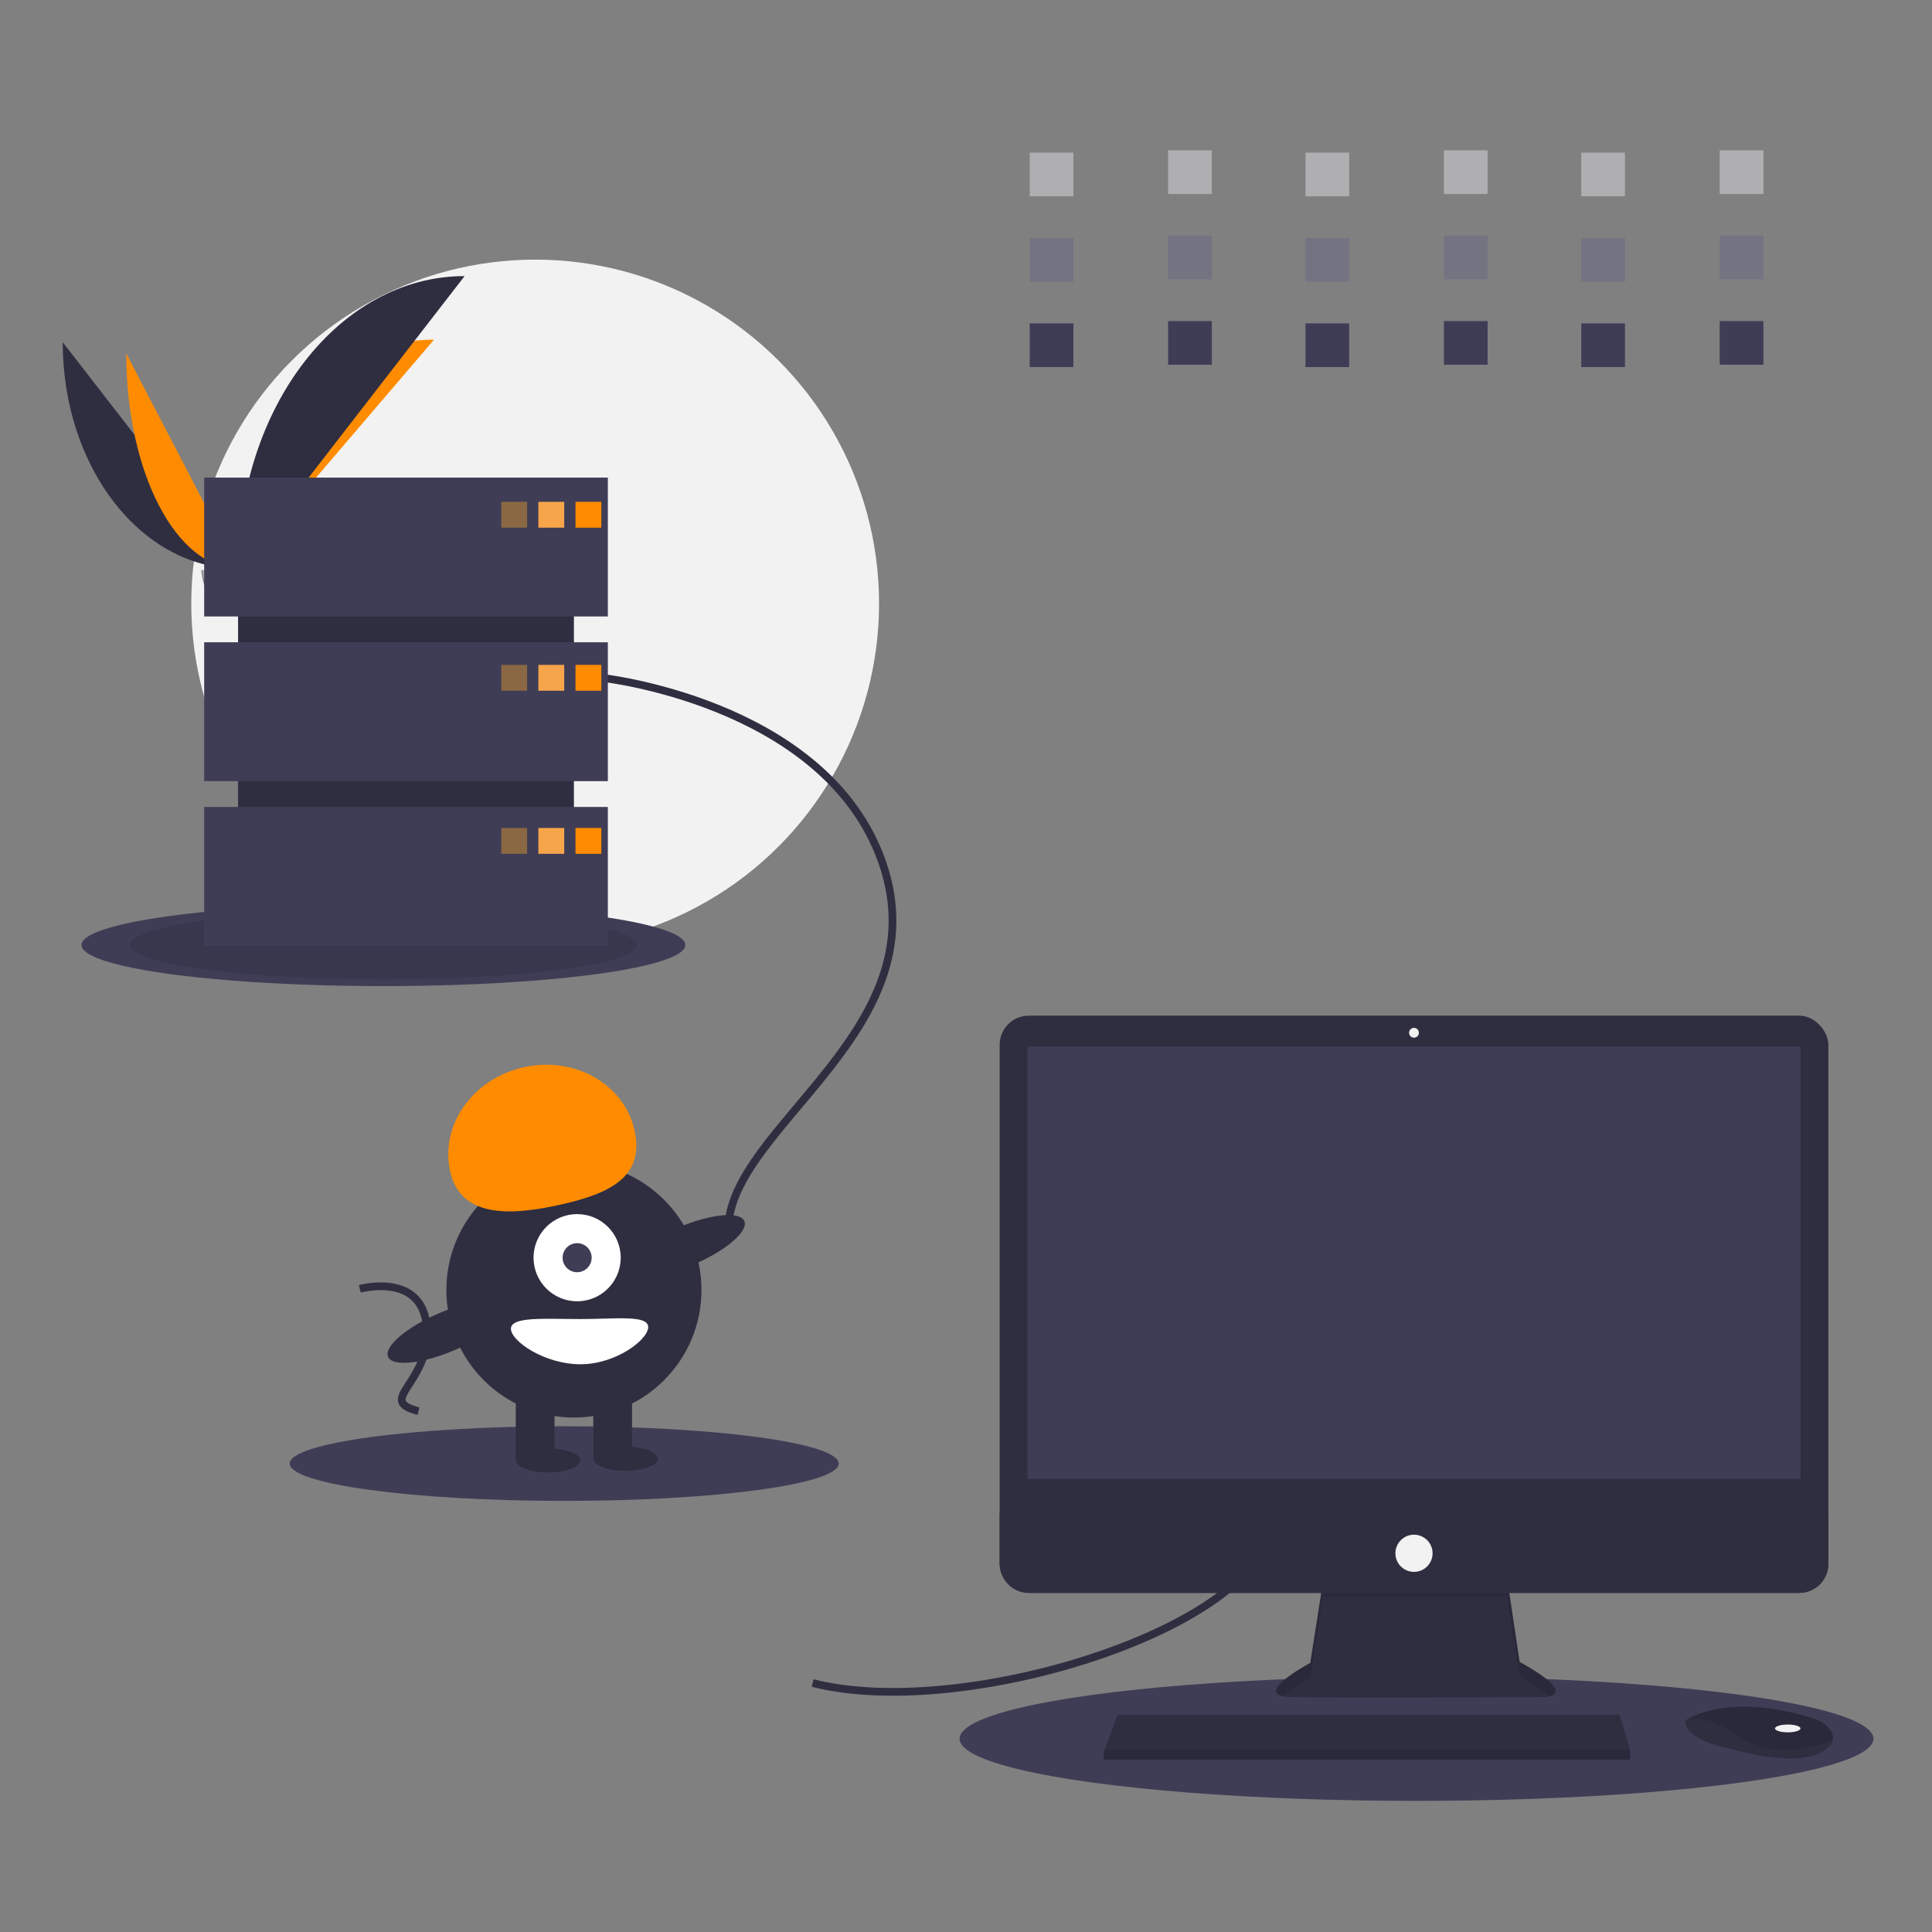 <?xml version="1.0" encoding="UTF-8"?>
<svg id="Layer_1" data-name="Layer 1" xmlns="http://www.w3.org/2000/svg" width="500" height="500" viewBox="0 0 500 500">
  <rect x="0" y="0" width="500" height="500" fill="#808080" stroke="none"/>
  <defs>
    <style>
      .cls-1 {
        fill: none;
        stroke: #2f2e41;
        stroke-miterlimit: 10;
        stroke-width: 2px;
      }

      .cls-2 {
        fill: #f9a826;
        opacity: .4;
      }

      .cls-2, .cls-3, .cls-4, .cls-5, .cls-6, .cls-7, .cls-8, .cls-9, .cls-10, .cls-11, .cls-12, .cls-13 {
        stroke-width: 0px;
      }

      .cls-2, .cls-8, .cls-10 {
        isolation: isolate;
      }

      .cls-3 {
        fill: #3f3d56;
      }

      .cls-4 {
        fill: #f2f2f2;
      }

      .cls-5 {
        fill: #2f2e41;
      }

      .cls-6 {
        fill: #ff8c00;
      }

      .cls-7 {
        fill: #737382;
      }

      .cls-8 {
        opacity: .1;
      }

      .cls-8, .cls-10 {
        fill: #000;
      }

      .cls-9 {
        fill: #a8a8a8;
      }

      .cls-10 {
        opacity: .2;
      }

      .cls-11 {
        fill: #f7a54b;
      }

      .cls-12 {
        fill: #fff;
      }

      .cls-13 {
        fill: #afafb2;
      }
    </style>
  </defs>
  <circle class="cls-4" cx="138.5" cy="156.19" r="89"/>
  <path class="cls-5" d="M16.23,88.56c0,32.38,20.32,58.59,45.42,58.59"/>
  <path class="cls-6" d="M61.65,147.15c0-32.75,22.67-59.25,50.69-59.25"/>
  <path class="cls-6" d="M32.68,91.49c0,30.76,12.95,55.65,28.96,55.65"/>
  <path class="cls-5" d="M61.65,147.15c0-41.84,26.2-75.7,58.59-75.7"/>
  <path class="cls-9" d="M52.09,147.56s6.44-.2,8.38-1.58,9.91-3.03,10.39-.82,9.68,11.03,2.41,11.09-16.9-1.13-18.84-2.31-2.35-6.38-2.35-6.38h0Z"/>
  <path class="cls-10" d="M73.4,155.48c-7.27.06-16.9-1.13-18.84-2.31-1.48-.9-2.06-4.12-2.26-5.61h-.22s.41,5.2,2.35,6.38,11.56,2.37,18.84,2.31c2.1-.02,2.82-.76,2.78-1.87-.29.67-1.09,1.09-2.65,1.1h0Z"/>
  <ellipse class="cls-3" cx="99.22" cy="244.57" rx="78.14" ry="10.63"/>
  <ellipse class="cls-8" cx="99.22" cy="244.57" rx="65.6" ry="8.92"/>
  <ellipse class="cls-3" cx="366.59" cy="449.98" rx="118.25" ry="16.09"/>
  <ellipse class="cls-3" cx="146.02" cy="378.77" rx="71.04" ry="9.66"/>
  <path class="cls-1" d="M210.31,435.56c37.61,9.61,109.9-12.54,117.84-37.61"/>
  <path class="cls-1" d="M155.63,175.41s56.14,6.04,71.87,45.55c17.98,45.14-39.58,70.6-39.04,97.76"/>
  <path class="cls-1" d="M93.12,333.55s16.33-4.52,17.33,10.05c1,14.57-13.44,18.71-2.14,21.6"/>
  <path class="cls-5" d="M342.39,409.34l-3.29,21.02s-16.21,8.61-4.81,8.86c11.39.25,65.07,0,65.07,0,0,0,10.38,0-6.08-9.12l-3.29-22.03-47.6,1.27h0Z"/>
  <path class="cls-8" d="M332,438.99c2.59-2.3,7.1-4.7,7.1-4.7l3.29-21.02,47.6.04,3.29,20.72c3.84,2.13,6.22,3.76,7.61,5.01,2.11-.48,4.42-2.27-7.61-8.94l-3.29-22.03-47.6,1.27-3.29,21.02s-13.62,7.24-7.1,8.63Z"/>
  <rect class="cls-5" x="258.71" y="262.85" width="214.47" height="149.39" rx="7.54" ry="7.54"/>
  <rect class="cls-3" x="265.92" y="270.83" width="200.04" height="111.92"/>
  <circle class="cls-4" cx="365.94" cy="267.28" r="1.27"/>
  <path class="cls-5" d="M473.18,391.61v13.1c0,4.16-3.37,7.54-7.54,7.54h-199.39c-4.16,0-7.54-3.37-7.54-7.54h0v-13.1h214.47Z"/>
  <polygon class="cls-5" points="421.9 452.89 421.9 455.42 285.67 455.42 285.67 453.39 285.86 452.89 289.22 443.77 419.12 443.77 421.9 452.89"/>
  <path class="cls-5" d="M474.33,450.41c-.25,1.06-1.19,2.18-3.3,3.24-7.6,3.8-23.04-1.01-23.04-1.01,0,0-11.9-2.03-11.9-7.34.33-.23.68-.44,1.04-.62,3.19-1.69,13.78-5.86,32.56.18,1.38.43,2.62,1.24,3.57,2.34.76.89,1.36,2.02,1.07,3.22h0Z"/>
  <path class="cls-8" d="M474.33,450.41c-9.3,3.56-17.59,3.83-26.09-2.08-4.29-2.98-8.19-3.71-11.11-3.66,3.19-1.69,13.78-5.86,32.56.18,1.38.43,2.62,1.24,3.57,2.34.76.89,1.36,2.02,1.07,3.22h0Z"/>
  <ellipse class="cls-4" cx="462.67" cy="447.32" rx="3.29" ry="1.01"/>
  <circle class="cls-4" cx="365.94" cy="401.99" r="4.81"/>
  <polygon class="cls-8" points="421.9 452.89 421.9 455.42 285.67 455.42 285.67 453.39 285.86 452.89 421.9 452.89"/>
  <rect class="cls-5" x="61.61" y="133.63" width="86.92" height="101.12"/>
  <rect class="cls-3" x="52.84" y="123.6" width="104.47" height="35.94"/>
  <rect class="cls-3" x="52.84" y="166.22" width="104.47" height="35.94"/>
  <rect class="cls-3" x="52.84" y="208.84" width="104.47" height="35.94"/>
  <rect class="cls-2" x="129.72" y="129.87" width="6.69" height="6.69"/>
  <rect class="cls-11" x="139.33" y="129.87" width="6.69" height="6.69"/>
  <rect class="cls-6" x="148.94" y="129.87" width="6.69" height="6.69"/>
  <rect class="cls-2" x="129.72" y="172.07" width="6.69" height="6.69"/>
  <rect class="cls-11" x="139.33" y="172.07" width="6.69" height="6.69"/>
  <rect class="cls-6" x="148.94" y="172.07" width="6.69" height="6.69"/>
  <rect class="cls-2" x="129.72" y="214.28" width="6.69" height="6.69"/>
  <rect class="cls-11" x="139.33" y="214.28" width="6.69" height="6.69"/>
  <rect class="cls-6" x="148.94" y="214.28" width="6.69" height="6.69"/>
  <rect class="cls-13" x="409.23" y="39.5" width="11.31" height="11.31"/>
  <rect class="cls-7" x="409.23" y="61.59" width="11.31" height="11.31"/>
  <rect class="cls-3" x="409.23" y="83.69" width="11.31" height="11.31"/>
  <rect class="cls-13" x="337.86" y="39.5" width="11.31" height="11.31"/>
  <rect class="cls-7" x="337.86" y="61.59" width="11.31" height="11.31"/>
  <rect class="cls-3" x="337.86" y="83.69" width="11.31" height="11.31"/>
  <rect class="cls-13" x="266.49" y="39.5" width="11.31" height="11.31"/>
  <rect class="cls-7" x="266.49" y="61.59" width="11.31" height="11.31"/>
  <rect class="cls-3" x="266.49" y="83.69" width="11.31" height="11.31"/>
  <rect class="cls-13" x="445.06" y="38.9" width="11.31" height="11.31"/>
  <rect class="cls-7" x="445.06" y="60.99" width="11.31" height="11.31"/>
  <rect class="cls-3" x="445.06" y="83.09" width="11.31" height="11.31"/>
  <rect class="cls-13" x="373.68" y="38.9" width="11.31" height="11.31"/>
  <rect class="cls-7" x="373.68" y="60.99" width="11.31" height="11.31"/>
  <rect class="cls-3" x="373.68" y="83.09" width="11.31" height="11.31"/>
  <rect class="cls-13" x="302.31" y="38.9" width="11.31" height="11.31"/>
  <rect class="cls-7" x="302.31" y="60.99" width="11.31" height="11.31"/>
  <rect class="cls-3" x="302.31" y="83.09" width="11.31" height="11.31"/>
  <circle class="cls-5" cx="148.53" cy="333.85" r="33.01"/>
  <rect class="cls-5" x="133.48" y="359.76" width="10.03" height="17.97"/>
  <rect class="cls-5" x="153.54" y="359.76" width="10.03" height="17.97"/>
  <ellipse class="cls-5" cx="141.84" cy="377.94" rx="8.36" ry="3.13"/>
  <ellipse class="cls-5" cx="161.9" cy="377.52" rx="8.36" ry="3.13"/>
  <circle class="cls-12" cx="149.36" cy="325.49" r="11.28"/>
  <circle class="cls-3" cx="149.36" cy="325.49" r="3.76"/>
  <path class="cls-6" d="M116.5,303.15c-2.67-11.94,5.85-24,19.03-26.94,13.18-2.94,26.02,4.35,28.68,16.29s-6.07,16.34-19.24,19.28-25.81,3.31-28.47-8.63h0Z"/>
  <ellipse class="cls-5" cx="177.45" cy="322.51" rx="16.51" ry="5.18" transform="translate(-112.58 95.83) rotate(-23.17)"/>
  <ellipse class="cls-5" cx="115.6" cy="344.65" rx="16.51" ry="5.18" transform="translate(-126.28 73.28) rotate(-23.17)"/>
  <path class="cls-12" d="M167.75,343.46c0,3.23-8.32,9.61-17.55,9.61s-17.97-5.96-17.97-9.19,8.74-2.51,17.97-2.51,17.55-1.14,17.55,2.09h0Z"/>
</svg>